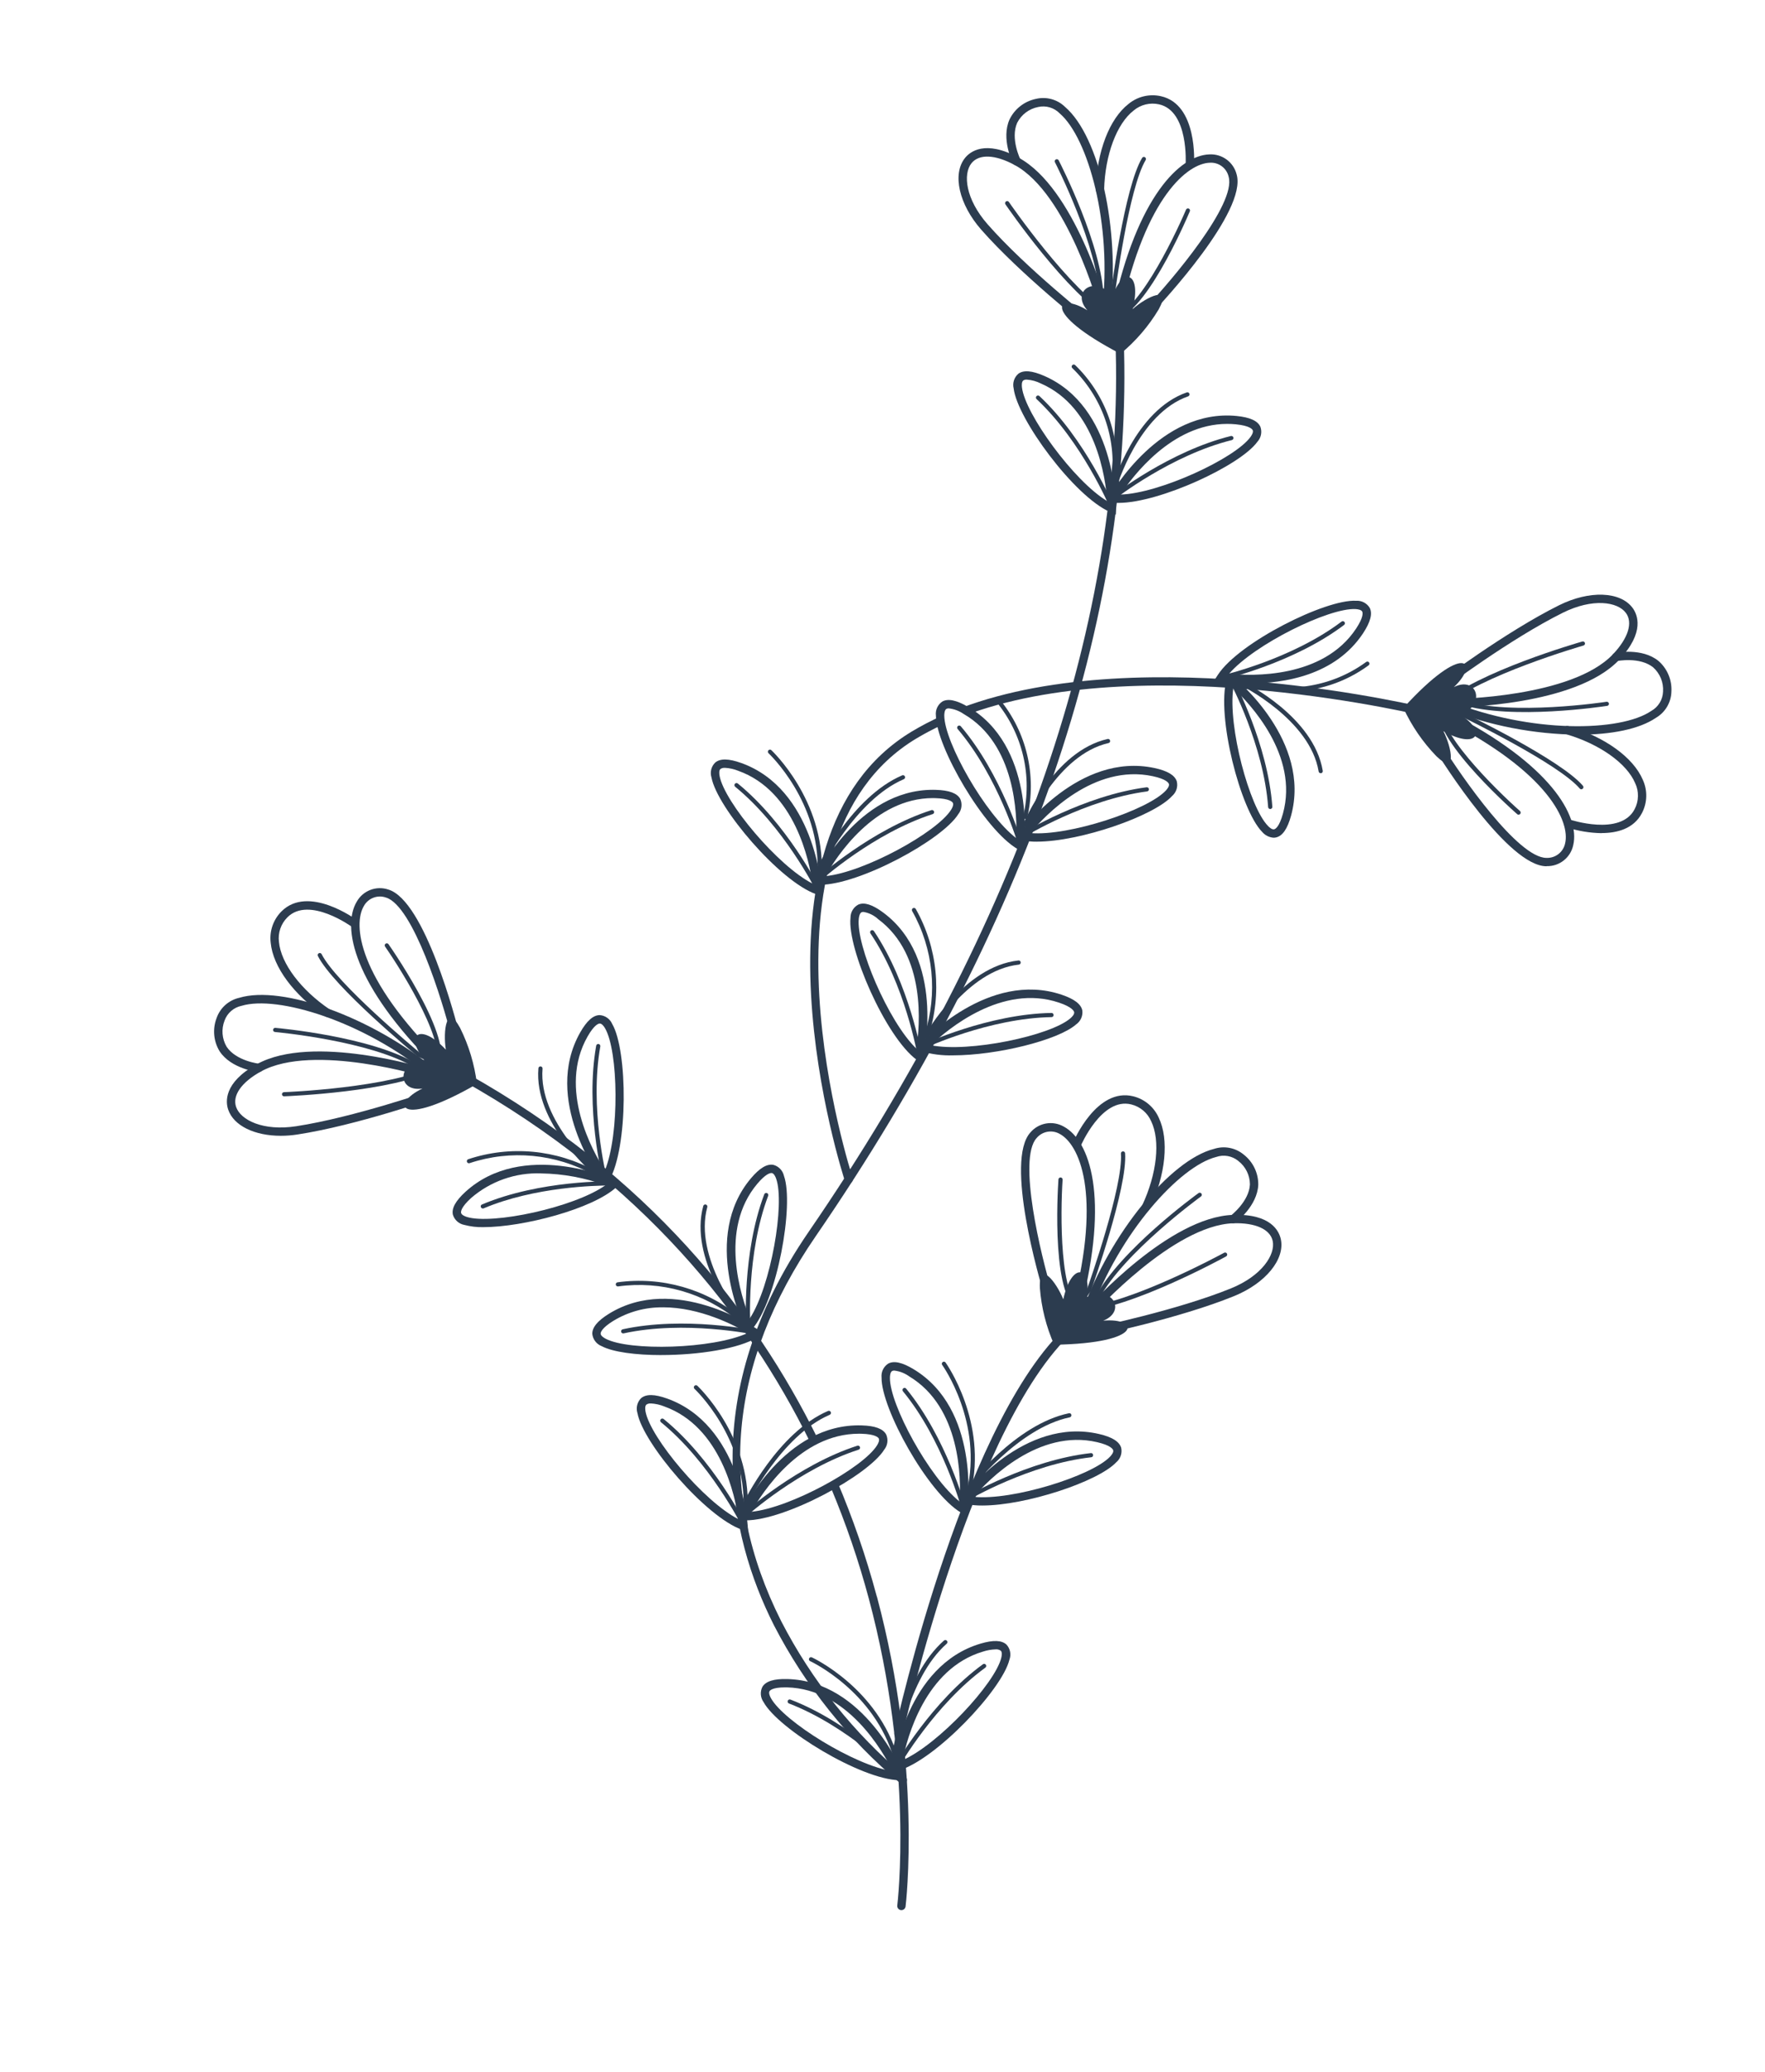 <?xml version="1.0" encoding="UTF-8"?><svg id="Calque_1" xmlns="http://www.w3.org/2000/svg" viewBox="0 0 600.8 705.42"><defs><style>.cls-1{fill:#2c3c4f;}</style></defs><g id="Groupe_41"><path id="Tracé_160" class="cls-1" d="M162.35,369.01c-.82-6.65-2.76-13.11-5.74-19.1-4.62-8.53-5.85,1.08-4.85,7.41-8.87-9.49-14.2-5.01-7.32,3.45-9.66,1.04-9.06,11.14-.62,9.76-10.98,5.22-8.35,13.97,18.53-1.53"/><path id="Tracé_161" class="cls-1" d="M149.17,363.41c-.37,0-.73-.15-1-.41-27.91-27.61-31.86-47.44-26.75-56.03,2.12-3.8,6.66-5.55,10.78-4.15,12.47,3.76,23.06,44.71,24.22,49.36.21.76-.23,1.54-.99,1.75s-1.54-.23-1.75-.99c0-.02-.01-.05-.02-.07-3.05-12.22-13.03-44.54-22.28-47.33-2.87-1.01-6.05.21-7.52,2.88-3.69,6.2-2.29,24.25,26.31,52.55.55.56.55,1.45,0,2.01-.27.27-.63.42-1.02.42"/><path id="Tracé_162" class="cls-1" d="M95.58,386.64c-8.87,0-16.02-3.39-17.9-8.9-.87-2.54-1.66-9.15,9.72-15.46,18.96-10.51,57.17,1.27,58.79,1.78.75.23,1.17,1.03.93,1.78s-1.03,1.17-1.78.93h0c-.38-.12-38.67-11.91-56.56-2-6.6,3.66-9.74,8.16-8.41,12.05,1.53,4.47,9.2,8.3,20.44,6.57,19.83-3.05,46.23-12.26,46.49-12.35.74-.26,1.55.13,1.81.87.26.74-.13,1.55-.87,1.81-.27.09-26.92,9.41-47,12.48-1.87.29-3.77.44-5.66.44"/><path id="Tracé_163" class="cls-1" d="M147.17,366.48c-.33,0-.65-.12-.9-.33-22.54-18.56-51.83-27.42-64.02-23.76-2.68.55-4.88,2.45-5.81,5.03-1.15,2.92-.89,6.2.7,8.9,3.23,4.89,11.03,5.78,11.1,5.79.78.06,1.37.74,1.31,1.52-.06.78-.74,1.37-1.52,1.31-.03,0-.06,0-.1-.01-.37-.04-9.22-1.05-13.17-7.05-2.08-3.4-2.46-7.57-1.04-11.29,1.2-3.48,4.11-6.1,7.71-6.92,14.74-4.44,45.25,6.69,66.64,24.29.61.5.69,1.39.2,2-.27.33-.67.52-1.1.52"/><path id="Tracé_164" class="cls-1" d="M111.47,346.22c-.28,0-.56-.09-.79-.25-10.66-7.23-17.77-16.84-18.54-25.07-.47-3.94.89-7.88,3.71-10.68,9.11-9.06,25.13,2.61,25.81,3.12.63.47.77,1.36.3,1.99-.47.63-1.36.77-1.99.3-.15-.11-14.74-10.73-22.12-3.38-2.22,2.2-3.29,5.31-2.89,8.41.68,7.3,7.47,16.32,17.29,22.98.65.44.82,1.32.38,1.97-.26.39-.71.63-1.18.62"/><path id="Tracé_165" class="cls-1" d="M96.67,373.21c-.39-.01-.7-.34-.69-.74.01-.36.3-.66.66-.68.37,0,36.72-1.46,51.03-9,5.47-5.73-10.1-31.19-16.59-40.56-.22-.32-.14-.76.18-.99.32-.22.76-.14.99.18,2.47,3.56,23.9,35.02,16.35,42.45l-.17.12c-14.53,7.73-50.22,9.15-51.73,9.21h-.03"/><path id="Tracé_166" class="cls-1" d="M143.2,363.56c-.51,0-1.08-.01-1.7-.04l-.34-.1c-15.11-9.16-47.24-12.08-47.56-12.11-.39-.03-.68-.38-.64-.77s.38-.68.77-.64c1.33.12,32.57,2.96,48.02,12.2,1.44.17,2.89.08,4.29-.25-1.09-.88-2.31-1.58-3.62-2.07l-.18-.11c-1.17-.97-28.79-23.79-34.04-34.25-.16-.36,0-.78.36-.94.34-.15.73-.02.91.3,4.97,9.91,31.9,32.32,33.59,33.72,3.21,1.34,4.72,2.58,4.47,3.68-.18.82-1.03,1.37-4.32,1.37"/><path id="Tracé_167" class="cls-1" d="M358.84,457.78c-2.71-6.12-4.36-12.67-4.87-19.34-.41-9.7,5.57-2.08,7.97,3.87,2.75-12.69,9.62-11.58,8.06-.79,8.82-4.07,13.49,4.92,5.54,8.06,12.1-1.15,14.33,7.71-16.69,8.19"/><path id="Tracé_168" class="cls-1" d="M366.54,446.41c-.12,0-.24-.02-.36-.05-.76-.2-1.21-.97-1.02-1.73,10.04-38.96,1.97-55.16-4.38-58.6-2.63-1.54-5.98-.95-7.93,1.39-6.51,7.15,1.51,40.01,5.15,52.06.23.75-.2,1.55-.95,1.77-.75.23-1.55-.2-1.77-.95-1.39-4.59-13.31-45.17-4.53-54.8,2.82-3.32,7.61-4.15,11.39-1.97,8.79,4.75,15.57,23.79,5.77,61.81-.16.63-.73,1.06-1.38,1.07"/><path id="Tracé_169" class="cls-1" d="M373.09,454.62c-.78,0-1.42-.64-1.42-1.42,0-.68.48-1.26,1.14-1.39.27-.06,27.67-5.68,46.24-13.24,10.52-4.28,15.15-11.5,14.17-16.12-.86-4.02-5.93-6.26-13.4-6.03-20.44.66-47.26,30.43-47.53,30.73-.52.59-1.42.64-2.01.11-.59-.52-.64-1.42-.11-2.01,1.13-1.27,27.89-30.98,49.55-31.68,13.02-.46,15.71,5.65,16.27,8.28,1.46,6.86-5.22,15-15.88,19.35-18.81,7.66-46.47,13.34-46.75,13.39-.09.02-.19.03-.28.03"/><path id="Tracé_170" class="cls-1" d="M369.85,448.03c-.16,0-.33-.03-.48-.08-.74-.26-1.12-1.07-.86-1.81h0c9.32-26.08,29.81-51.28,44.74-55.04,3.5-1.15,7.35-.39,10.17,1.99,3.13,2.47,4.93,6.24,4.89,10.23-.32,7.18-7.39,12.59-7.69,12.81-.63.47-1.52.35-1.99-.28s-.35-1.52.28-1.99c.06-.05,6.31-4.85,6.56-10.68-.02-3.13-1.48-6.07-3.96-7.98-2.11-1.74-4.98-2.24-7.56-1.34-12.33,3.12-32.92,25.74-42.76,53.23-.2.56-.74.94-1.34.94"/><path id="Tracé_171" class="cls-1" d="M390.1,412.32c-.21,0-.41-.05-.6-.13-.71-.33-1.02-1.18-.69-1.89,0,0,0,0,0,0,5.02-10.76,6.22-21.99,3.05-28.6-1.24-2.87-3.75-4.99-6.79-5.74-10.1-2.52-17.17,14.08-17.25,14.24-.28.73-1.1,1.1-1.83.82-.73-.28-1.1-1.1-.82-1.83.01-.03.02-.05.03-.08.32-.78,8.1-19,20.56-15.91,3.86.96,7.05,3.64,8.67,7.27,3.56,7.46,2.39,19.35-3.05,31.03-.23.5-.74.82-1.29.82"/><path id="Tracé_172" class="cls-1" d="M368.13,446.34l-.1-.03c-10.29-2.51-8.03-40.51-7.74-44.83.03-.39.37-.68.76-.66.39.03.69.37.66.76,0,0,0,0,0,0-.76,11.37-1.07,41.22,6.56,43.33,16.15-.87,48.09-18.28,48.42-18.45.34-.19.77-.06.96.28.19.34.06.77-.28.96-1.32.73-32.7,17.82-49.13,18.63h-.11Z"/><path id="Tracé_173" class="cls-1" d="M369.01,444.71c-.35.02-.69-.13-.93-.38-.78-.82-.12-2.66,1.94-5.45.73-2.06,12.35-35.1,11.54-46.18-.03-.39.26-.73.66-.76.39-.03.73.25.76.64,0,0,0,0,0,.01.86,11.67-11.14,45.43-11.65,46.86l-.1.18c-.88,1.09-1.57,2.32-2.05,3.64,1.38-.43,2.67-1.1,3.81-1.98,8.51-15.87,33.87-34.34,34.95-35.12.31-.25.75-.2,1,.11.25.31.2.75-.11,1-.02.02-.04.03-.06.04-.25.19-26.35,19.18-34.62,34.79l-.08.16-.16.1c-1.42,1.17-3.11,1.97-4.92,2.33"/><path id="Tracé_174" class="cls-1" d="M381.4,120.44c5.16-4.26,9.57-9.37,13.01-15.12,4.7-8.49-4.07-4.35-8.86-.1,3.23-12.58-3.42-14.66-6.85-4.31-6.07-7.59-14.27-1.64-8.56,4.73-10.31-6.45-16.27.48,11.26,14.8"/><path id="Tracé_175" class="cls-1" d="M380.23,106.97c-.1,0-.2-.01-.3-.03-.77-.16-1.26-.92-1.09-1.69,0,0,0,0,0,0,8.26-38.39,22.85-52.37,32.83-52.69,4.34-.24,8.24,2.64,9.29,6.86,3.54,12.54-25.28,43.49-28.58,46.98-.54.57-1.44.59-2.01.05-.57-.54-.59-1.44-.05-2.01,8.64-9.15,30.53-34.94,27.91-44.25-.67-2.98-3.42-5.02-6.47-4.79-7.21.23-21.68,11.11-30.14,50.45-.14.65-.72,1.12-1.39,1.12"/><path id="Tracé_176" class="cls-1" d="M370.71,111.39c-.32,0-.63-.11-.88-.3-.23-.18-22.41-17.64-35.82-32.9-7.59-8.64-9.91-18.92-5.54-24.4,1.67-2.1,6.81-6.32,18.26-.12,19.05,10.32,29.69,48.88,30.13,50.51.17.77-.31,1.53-1.07,1.7-.72.16-1.45-.25-1.67-.96-.1-.39-10.76-39.01-28.74-48.75-6.62-3.59-12.12-3.81-14.69-.61-2.95,3.69-2.03,12.22,5.46,20.76,13.22,15.07,35.21,32.37,35.43,32.54.62.48.73,1.38.25,1.99-.27.35-.68.55-1.12.55"/><path id="Tracé_177" class="cls-1" d="M376.56,106.94c-.06,0-.12,0-.17,0-.78-.1-1.33-.8-1.24-1.58,3.52-28.98-4.77-58.44-14.41-66.74-1.91-1.97-4.7-2.8-7.37-2.19-3.07.6-5.7,2.58-7.12,5.37-2.39,5.34,1.05,12.41,1.09,12.48.35.7.07,1.56-.64,1.91s-1.56.07-1.91-.64c-.17-.34-4.07-8.34-1.14-14.9,1.74-3.59,5.06-6.17,8.96-6.98,3.58-.87,7.36.18,9.98,2.77,11.67,10.05,18.72,41.76,15.38,69.24-.09.71-.69,1.25-1.41,1.25"/><path id="Tracé_178" class="cls-1" d="M374.42,65.94h-.04c-.78-.02-1.4-.68-1.38-1.46.36-12.88,4.63-24.03,11.16-29.11,3.07-2.53,7.13-3.49,11.01-2.62,12.53,2.8,11.32,22.59,11.26,23.43-.03.78-.69,1.39-1.48,1.36-.78-.03-1.39-.69-1.36-1.48,0-.03,0-.05,0-.08,0-.18,1.11-18.19-9.05-20.46-3.05-.69-6.25.09-8.64,2.09-5.79,4.5-9.73,15.08-10.06,26.95-.02.77-.65,1.38-1.42,1.38"/><path id="Tracé_179" class="cls-1" d="M378.88,108.56c-.35,0-.7-.04-1.04-.12l-.19-.08c-14.29-8.16-34.56-37.57-35.42-38.82-.21-.33-.11-.77.23-.98.31-.2.72-.12.95.18.21.31,20.85,30.27,34.86,38.34,7.78,1.6,20.98-25.2,25.44-35.69.14-.36.56-.54.92-.4.36.14.54.56.4.92,0,.01,0,.02-.02.04-1.63,3.86-15.85,36.61-26.12,36.61"/><path id="Tracé_180" class="cls-1" d="M378.28,106.71c-.84,0-1.93-.96-3.93-4.46l-.09-.16v-.18c-.32-17.67-15.01-46.39-15.16-46.68-.18-.35-.04-.78.31-.96.35-.18.78-.04.96.31.61,1.18,14.89,29.12,15.32,47.12.63,1.3,1.48,2.49,2.51,3.5.17-1.39.11-2.8-.18-4.17l-.03-.1v-.11c.19-1.51,4.74-37.04,10.78-47.06.2-.34.64-.44.97-.24s.44.64.24.97h0c-5.73,9.51-10.29,44.23-10.57,46.4.58,3.43.34,5.36-.73,5.75-.13.05-.27.08-.41.08"/><path id="Tracé_181" class="cls-1" d="M477.7,240.99c2.8,6.09,6.61,11.65,11.27,16.46,7,6.72,5.25-2.8,2.37-8.54,11.33,6.36,15.05.46,5.92-5.52,8.9-3.92,5.25-13.37-2.37-9.49,8.87-8.31,3.71-15.85-17.19,7.09"/><path id="Tracé_182" class="cls-1" d="M526.42,294.89c-13.05,0-35.44-35.61-37.96-39.68-.41-.67-.21-1.54.46-1.96.67-.41,1.54-.21,1.96.46,6.61,10.68,25.84,38.33,35.53,38.33h.08c3.05.09,5.71-2.04,6.29-5.03,1.63-7.03-5.18-23.81-41.03-42.08-.7-.36-.98-1.21-.63-1.92s1.21-.98,1.92-.63c34.98,17.83,44.76,35.52,42.5,45.25-.87,4.27-4.66,7.31-9.01,7.22h-.11"/><path id="Tracé_183" class="cls-1" d="M494.59,240.79c-.78,0-1.42-.64-1.42-1.42,0-.78.64-1.42,1.42-1.42.4,0,40.47-.39,54.5-15.27,5.17-5.49,6.8-10.74,4.35-14.04-2.8-3.8-11.3-5.1-21.46-.05-17.97,8.92-40.32,25.73-40.54,25.89-.63.47-1.52.35-1.99-.28-.47-.63-.35-1.52.28-1.99h0c.23-.17,22.79-17.14,40.99-26.18,10.32-5.12,20.83-4.73,25.01.91,1.6,2.16,4.36,8.21-4.58,17.68-14.87,15.76-54.86,16.16-56.55,16.17h0Z"/><path id="Tracé_184" class="cls-1" d="M537.37,250.1c-15.25-.14-30.35-3.07-44.54-8.64-.74-.27-1.12-1.09-.85-1.82.27-.74,1.09-1.12,1.82-.85.03,0,.05.02.08.03,27.12,10.84,57.71,10.38,68.21,3.19,2.39-1.34,3.91-3.83,4.01-6.57.21-3.12-1.04-6.17-3.37-8.26-4.58-3.68-12.26-2.16-12.34-2.14-.77.16-1.53-.34-1.68-1.11-.16-.77.34-1.53,1.11-1.68.37-.07,9.1-1.8,14.69,2.72,3.01,2.61,4.65,6.46,4.43,10.44-.08,3.68-2.06,7.06-5.24,8.93-5.65,3.87-15.2,5.76-26.32,5.76"/><path id="Tracé_185" class="cls-1" d="M545.17,283.62c-4-.07-7.97-.72-11.78-1.95-.75-.22-1.18-1.02-.95-1.77.22-.75,1.02-1.18,1.77-.95.03,0,.07.02.1.03.18.06,17.29,5.74,22.1-3.5,1.46-2.77,1.53-6.07.19-8.9-2.87-6.75-12.08-13.28-23.46-16.64-.76-.2-1.21-.98-1.01-1.74.2-.76.98-1.21,1.74-1.01.02,0,.05.01.07.02,12.35,3.65,22.04,10.64,25.27,18.25,1.65,3.61,1.55,7.79-.29,11.31-2.8,5.38-8.47,6.82-13.76,6.82"/><path id="Tracé_186" class="cls-1" d="M516.92,277.34c-.17,0-.34-.06-.47-.18-3.25-2.87-31.56-28.31-26.01-37.33l.13-.16c12.26-10.97,46.59-20.87,48.05-21.29.38-.11.77.11.88.49.11.38-.11.77-.49.88-.35.1-35.31,10.18-47.41,20.91-3.94,6.86,17.26,27.88,25.8,35.43.29.26.32.71.06,1-.13.15-.33.24-.53.24"/><path id="Tracé_187" class="cls-1" d="M538.3,268.7c-.21,0-.41-.09-.54-.25-7.2-8.44-38.69-23.77-40.67-24.73-3.44-.54-5.19-1.38-5.22-2.51-.02-.97.91-1.8,5.54-2.73l.18-.04.18.05c16.85,5.29,48.76.46,49.06.41.39-.07.76.18.83.56.07.39-.18.76-.56.83-.02,0-.03,0-.05,0-1.32.2-32.33,4.9-49.54-.4-1.43.18-2.83.61-4.11,1.27,1.27.6,2.62.99,4.01,1.15l.2.06c1.37.66,33.64,16.23,41.22,25.13.25.3.22.75-.08,1-.13.11-.29.17-.46.17"/><path id="Tracé_188" class="cls-1" d="M278.22,489.49c-21.21-43.08-57.48-89.5-119.53-124.21-.69-.38-1.55-.14-1.94.55-.38.69-.14,1.55.55,1.94,61.31,34.3,97.21,80.14,118.24,122.71.82-.5,1.74-.83,2.69-.97"/><path id="Tracé_189" class="cls-1" d="M298.47,543.5c-3.6-13.44-8.13-26.6-13.57-39.4-.32.46-.64.93-.99,1.37v.02h0c-.07.09-.12.18-.19.25-.24.31-.63.46-1.02.38,5.2,12.36,9.55,25.05,13.02,38,15.42,57.59,9.77,104.05,9.71,104.52-.1.78.45,1.49,1.23,1.59,0,0,0,0,0,0,.06,0,.12.01.18.01.72,0,1.32-.53,1.41-1.24.06-.47,5.78-47.4-9.75-105.5"/><path id="Tracé_190" class="cls-1" d="M307.31,607.33c-.32,0-.62-.11-.87-.3-17.76-14.91-32.38-33.19-43.01-53.8-15.48-30.69-25.97-78.85,11.9-134,71.77-104.52,107.86-209.57,104.35-303.81-.03-.78.58-1.44,1.36-1.47,0,0,0,0,0,0,.77-.04,1.43.55,1.47,1.33,0,.01,0,.03,0,.04,3.53,94.85-32.72,200.5-104.85,305.52-29.76,43.33-33.71,87.41-11.75,131.02,10.44,20.26,24.81,38.25,42.26,52.92.62.49.72,1.38.24,2-.27.34-.68.54-1.11.54"/><path id="Tracé_191" class="cls-1" d="M320.34,245.9c-.09-.7-.08-1.41.03-2.1-3.44,1.54-6.78,3.29-10.01,5.22-60.6,36.56-23.19,151.69-22.81,152.85.19.58.74.97,1.35.97.15,0,.3-.02.45-.07.74-.25,1.15-1.05.9-1.8,0,0,0,0,0,0-.38-1.14-37.1-114.12,21.58-149.52,2.9-1.74,5.89-3.31,8.95-4.72-.22-.23-.37-.51-.43-.82"/><path id="Tracé_192" class="cls-1" d="M486.78,241.28c-1.05-.25-97.02-23.8-159.5-.34,1.19.2,2.3.73,3.2,1.54.07.08.12.16.17.25,61.58-21.7,154.41,1.06,155.45,1.32.76.19,1.53-.27,1.72-1.03.19-.76-.27-1.53-1.03-1.72"/><path id="Tracé_193" class="cls-1" d="M380.75,171.2c-.65,0-1.31-.03-1.95-.1l-2.15-.22,1.06-1.89c.68-1.23,17.22-29.98,43.26-27.38,4.51.45,7.15,1.65,8.06,3.67.64,1.77.24,3.74-1.03,5.12-5.83,8.08-33.3,20.79-47.24,20.79M417.73,144.3c-18.85,0-32.25,17.91-36.29,24.05,13.18-.36,38.95-12.28,44.23-19.61.41-.57,1.05-1.62.75-2.29-.16-.35-1.04-1.54-5.75-2.01-1-.1-1.98-.14-2.95-.14"/><path id="Tracé_194" class="cls-1" d="M379.22,169.92c-.39,0-.71-.32-.71-.71,0-.22.1-.42.27-.56.19-.15,19.36-15.08,40.23-20.23.39-.08.76.17.84.55.07.36-.14.72-.5.83-20.57,5.08-39.51,19.83-39.7,19.97-.13.1-.28.15-.44.15"/><path id="Tracé_195" class="cls-1" d="M379.85,175.15l-1.99-.86c-12.13-5.23-31.62-31.71-32.82-42.09-.44-1.83.18-3.74,1.6-4.97,1.78-1.32,4.67-1.08,8.83.74,24.08,10.51,24.38,43.62,24.38,45.02v2.16ZM349.52,129.23c-.42-.04-.84.06-1.19.28-.59.44-.54,1.67-.46,2.36,1.04,8.99,17.7,31.97,29.03,38.72-.55-7.71-3.78-31.83-22.56-40.03-1.5-.76-3.13-1.21-4.81-1.33"/><path id="Tracé_196" class="cls-1" d="M378.42,173.14c-.29,0-.54-.17-.66-.44-.09-.22-9.42-22.34-24.89-36.82-.3-.26-.33-.71-.07-1,.26-.3.71-.33,1-.07.01.01.03.02.04.04,15.69,14.69,25.13,37.08,25.23,37.31.15.36-.02.78-.38.93,0,0,0,0,0,0-.09.04-.18.06-.27.06"/><path id="Tracé_197" class="cls-1" d="M379.36,166.56c-.07,0-.13-.01-.2-.03-.38-.11-.59-.5-.49-.88.31-1.06,7.7-25.95,25.33-32.08.38-.11.77.11.88.49.1.35-.08.72-.41.85-16.95,5.89-24.36,30.88-24.43,31.14-.09.3-.37.51-.68.51"/><path id="Tracé_198" class="cls-1" d="M379.13,163.77h-.08c-.39-.04-.67-.39-.63-.78,0,0,0,0,0,0,1.65-13.95-3.3-27.87-13.38-37.65-.3-.25-.34-.7-.08-1,.25-.3.7-.34,1-.08,10.43,10.09,15.56,24.48,13.87,38.89-.04.36-.34.64-.71.64"/><path id="Tracé_199" class="cls-1" d="M433.52,285.17c-1.53-.11-2.94-.84-3.92-2.01-7.31-7.47-15.61-39.28-12.04-52l.58-2.08,1.68,1.36c1.09.88,26.62,21.95,19.64,47.28-1.21,4.38-2.84,6.77-4.99,7.33-.31.08-.63.12-.95.12M419.81,234.24c-1.88,13.05,5.48,40.47,11.81,46.93.49.51,1.38,1.32,2.13,1.13.38-.1,1.7-.76,2.96-5.34,5.46-19.79-11.26-37.46-16.9-42.73"/><path id="Tracé_200" class="cls-1" d="M432.38,275.41c-.37,0-.68-.29-.71-.66-1.53-21.13-12.83-42.3-12.94-42.51-.17-.35-.02-.78.34-.95.33-.16.73-.04.92.27.11.21,11.57,21.64,13.11,43.08.03.39-.27.73-.66.76,0,0,0,0,0,0h-.05"/><path id="Tracé_201" class="cls-1" d="M425.66,232.62c-3.39.02-6.78-.22-10.14-.73l-2.13-.37,1.18-1.81c7.21-11.06,36.67-25.78,47.05-25.2,1.87-.12,3.66.81,4.63,2.42,1,1.98.25,4.79-2.22,8.58-9.59,14.56-27.2,17.11-38.39,17.11M418.37,229.38c7.68.76,32,1.68,43.27-15.44,2.6-3.95,2.23-5.39,2.06-5.74-.33-.65-1.55-.82-2.25-.86-9.03-.51-34.51,12.02-43.08,22.03"/><path id="Tracé_202" class="cls-1" d="M416.31,231.28c-.39,0-.71-.31-.72-.7,0-.34.23-.64.56-.71.23-.05,23.61-5.49,40.51-18.27.31-.24.76-.18,1,.14.24.31.18.76-.14,1-17.14,12.96-40.81,18.47-41.05,18.52-.05.01-.1.02-.16.02"/><path id="Tracé_203" class="cls-1" d="M449.56,263.21c-.35,0-.64-.25-.7-.59-2.93-17.7-26.3-29.25-26.54-29.36-.33-.21-.43-.65-.22-.98.18-.28.53-.4.84-.29.99.48,24.27,11.99,27.32,30.41.07.38-.19.75-.58.82,0,0,0,0,0,0-.04,0-.08,0-.12,0"/><path id="Tracé_204" class="cls-1" d="M438.48,235.43c-4.48,0-8.94-.64-13.25-1.89-.37-.13-.57-.53-.44-.91.12-.34.47-.54.83-.46,13.47,4,28.03,1.48,39.38-6.8.3-.25.75-.21,1,.09.25.3.21.75-.09,1h0c-7.95,5.85-17.56,8.99-27.43,8.96"/><path id="Tracé_205" class="cls-1" d="M279.09,301.18h-.57l-2.16-.07.93-1.95c.6-1.26,14.65-30.3,40.26-30.3.34,0,.67,0,1.02.02,4.54.13,7.25,1.15,8.3,3.1.76,1.72.5,3.72-.68,5.18-5.44,8.75-33.64,24.04-47.09,24.04M317.58,271.68c-20,0-32.87,19.93-36.61,26.57,13.12-1.27,38.01-14.92,42.79-22.61.37-.59.94-1.69.59-2.33-.18-.34-1.15-1.47-5.88-1.61-.3,0-.6-.01-.9-.01"/><path id="Tracé_206" class="cls-1" d="M278.82,299.97c-.39,0-.71-.32-.71-.72,0-.2.09-.39.23-.52.18-.16,18.28-16.38,38.74-22.96.38-.1.77.13.87.51.09.35-.09.71-.43.84-20.17,6.48-38.05,22.5-38.23,22.66-.13.12-.3.18-.48.18"/><path id="Tracé_207" class="cls-1" d="M279.86,305.13l-2.03-.72c-12.46-4.39-33.73-29.46-35.64-39.73-.57-1.79-.09-3.76,1.25-5.08,1.69-1.44,4.58-1.4,8.86.13,24.75,8.83,27.33,41.83,27.42,43.23l.14,2.17ZM246.78,261.4c-.54-.06-1.08.07-1.53.37-.56.48-.43,1.7-.3,2.39,1.65,8.9,19.87,30.67,31.63,36.63-1.08-7.65-5.96-31.49-25.26-38.39-1.45-.59-2.99-.93-4.55-1.02"/><path id="Tracé_208" class="cls-1" d="M278.25,303.23c-.27,0-.52-.15-.64-.39-.11-.21-10.93-21.63-27.36-35.02-.3-.25-.35-.7-.1-1s.7-.35,1-.1c16.67,13.58,27.63,35.26,27.74,35.48.17.36.02.78-.34.95-.09.04-.19.07-.3.07"/><path id="Tracé_209" class="cls-1" d="M278.73,296.6c-.11,0-.21-.02-.31-.07-.35-.17-.5-.59-.33-.95,0,0,0,0,0,0,.48-.99,11.92-24.35,29.01-31.64.36-.15.78.02.93.38.15.36-.01.78-.37.93,0,0,0,0,0,0-16.6,7.08-28.17,30.71-28.28,30.95-.12.24-.37.4-.64.4"/><path id="Tracé_210" class="cls-1" d="M279,297.72h-.03c-.39-.01-.7-.34-.68-.73,0,0,0,0,0,0,.92-24.05-16.52-40.42-16.69-40.58-.28-.27-.29-.72-.02-1.01.26-.27.69-.29.98-.04.18.17,18.09,16.98,17.15,41.69-.01.38-.33.68-.71.68"/><path id="Tracé_211" class="cls-1" d="M253.88,517.54h-.57l-2.16-.07.93-1.95c.6-1.27,14.97-31.14,41.27-30.29,4.54.13,7.25,1.15,8.3,3.1.76,1.72.5,3.72-.68,5.18-5.44,8.75-33.64,24.04-47.09,24.04M292.37,488.06c-19.98,0-32.86,19.93-36.61,26.57,13.12-1.27,38.01-14.92,42.78-22.61.37-.59.94-1.69.59-2.34-.18-.34-1.15-1.47-5.88-1.61-.3,0-.6-.01-.9-.01"/><path id="Tracé_212" class="cls-1" d="M253.61,516.33c-.39,0-.71-.32-.71-.72,0-.2.09-.39.23-.52.18-.16,18.28-16.38,38.74-22.96.38-.1.77.13.87.51.09.35-.09.71-.43.84-20.17,6.48-38.05,22.5-38.23,22.66-.13.12-.3.18-.48.18"/><path id="Tracé_213" class="cls-1" d="M254.65,521.49l-2.03-.72c-12.46-4.38-33.73-29.45-35.64-39.73-.57-1.8-.08-3.76,1.25-5.08,1.69-1.44,4.58-1.4,8.86.13,24.75,8.83,27.33,41.83,27.42,43.23l.14,2.17ZM221.57,477.77c-.54-.06-1.08.07-1.53.37-.56.48-.43,1.7-.3,2.39,1.65,8.9,19.86,30.67,31.63,36.63-1.08-7.65-5.96-31.49-25.26-38.39-1.45-.59-2.99-.93-4.55-1.02"/><path id="Tracé_214" class="cls-1" d="M253.03,519.59c-.27,0-.52-.15-.64-.39-.11-.21-10.93-21.63-27.36-35.02-.32-.23-.38-.68-.15-1,.23-.32.68-.38,1-.15.02.01.04.03.06.05,16.67,13.57,27.62,35.26,27.73,35.48.17.36.02.78-.34.95-.09.04-.19.07-.3.07"/><path id="Tracé_215" class="cls-1" d="M253.52,512.96c-.11,0-.21-.02-.31-.07-.35-.17-.5-.59-.33-.95,0,0,0,0,0,0,.48-.99,11.93-24.35,29.01-31.64.37-.14.78.04.92.41.13.35-.02.74-.36.9-16.6,7.08-28.17,30.71-28.28,30.95-.12.24-.37.4-.64.4"/><path id="Tracé_216" class="cls-1" d="M253.78,514.08h-.03c-.39-.02-.7-.35-.68-.74.92-24.05-16.52-40.42-16.69-40.58-.27-.28-.27-.73.02-1.01.26-.25.67-.27.95-.04.18.17,18.09,16.98,17.15,41.69-.01.38-.33.68-.71.68"/><path id="Tracé_217" class="cls-1" d="M303.77,603.34l.27-2.15c.17-1.39,4.55-34.21,29.74-41.68,4.35-1.29,7.25-1.17,8.85.36,1.26,1.39,1.63,3.37.97,5.13-2.47,10.15-25.08,34.03-37.76,37.73l-2.08.61ZM338.85,561.47c-1.45.05-2.88.31-4.26.76-19.66,5.83-25.83,29.37-27.33,36.95,12.07-5.3,31.44-26.06,33.57-34.85.17-.68.36-1.9-.17-2.4-.53-.37-1.18-.54-1.83-.46"/><path id="Tracé_218" class="cls-1" d="M305.53,601.52c-.12,0-.25-.03-.35-.09-.34-.2-.45-.63-.25-.97.12-.21,12.24-21.27,29.63-33.91.31-.24.75-.19,1,.12.24.31.19.75-.12,1-.01.01-.03.02-.04.03-17.13,12.46-29.11,33.26-29.23,33.47-.13.22-.36.36-.62.36"/><path id="Tracé_219" class="cls-1" d="M308.35,606.07l-2.16-.05c-13.2-.25-41.25-17.43-46.27-26.59-1.09-1.53-1.25-3.53-.4-5.21,1.16-1.9,3.92-2.77,8.46-2.65,26.27.65,39.03,31.19,39.56,32.5l.81,2ZM267.2,574.41c-4.13,0-5.06.98-5.25,1.29-.38.63.12,1.75.46,2.36,4.35,7.93,28.46,22.93,41.49,24.91-3.41-6.92-15.51-28.05-35.99-28.56h-.7"/><path id="Tracé_220" class="cls-1" d="M306,604.81c-.19,0-.37-.07-.51-.21-.17-.17-17.15-17.13-36.93-24.71-.37-.14-.55-.55-.41-.92.14-.37.55-.55.92-.41,20.08,7.68,37.26,24.86,37.43,25.03.28.28.27.73,0,1.01-.13.13-.31.21-.5.21"/><path id="Tracé_221" class="cls-1" d="M304.39,598.36h-.09c-.39-.05-.66-.41-.61-.8,0,0,0,0,0,0,.14-1.09,3.71-26.86,17.66-39.12.31-.24.76-.19,1,.12.22.28.2.69-.06.95-13.55,11.92-17.15,37.98-17.19,38.24-.05.35-.35.62-.7.62"/><path id="Tracé_222" class="cls-1" d="M304.99,599.32c-.32,0-.59-.21-.68-.51-6.65-23.13-28.32-33.23-28.54-33.33-.36-.16-.51-.58-.35-.94.16-.36.58-.51.94-.35.22.1,22.49,10.47,29.31,34.23.11.38-.11.77-.48.88,0,0,0,0,0,0-.06.02-.13.03-.2.03"/><path id="Tracé_223" class="cls-1" d="M334.39,512.5c-1.98.03-3.97-.17-5.91-.58l-2.1-.51,1.29-1.73c.84-1.13,20.89-27.48,46.46-21.52,4.42,1.02,6.88,2.57,7.52,4.69.4,1.83-.25,3.74-1.69,4.94-6.23,6.61-30.8,14.71-45.57,14.71M331.46,509.54c13.11,1.35,40.21-7.11,46.42-13.69.48-.51,1.25-1.47,1.04-2.17-.11-.37-.84-1.67-5.45-2.74-19.95-4.65-36.97,12.75-42.01,18.6"/><path id="Tracé_224" class="cls-1" d="M329.15,510.81c-.39,0-.71-.32-.71-.71,0-.25.13-.48.35-.61.21-.12,21.16-12.43,42.52-14.83.38-.05.73.22.78.6,0,0,0,.02,0,.03.05.39-.23.74-.62.78,0,0,0,0,0,0-21.05,2.36-41.75,14.52-41.95,14.64-.11.07-.24.1-.36.1"/><path id="Tracé_225" class="cls-1" d="M329.01,516.06l-1.86-1.11c-11.35-6.76-27.23-35.55-27.07-46.01-.2-1.87.66-3.69,2.23-4.73,1.95-1.08,4.77-.46,8.66,1.88,22.51,13.56,18.5,46.42,18.32,47.81l-.28,2.16ZM304.45,466.56c-.26-.01-.52.04-.76.15-.64.36-.76,1.59-.76,2.29-.14,9.04,13.4,34,23.74,42.17.46-7.71.4-32.05-17.16-42.62-1.49-1.08-3.23-1.76-5.06-1.98"/><path id="Tracé_226" class="cls-1" d="M327.94,513.89c-.32,0-.6-.21-.69-.52-.06-.23-6.43-23.39-19.88-39.74-.26-.3-.23-.75.07-1,.3-.26.75-.23,1,.07,0,0,.02.02.02.03,13.65,16.61,20.08,40.04,20.16,40.28.1.38-.12.77-.5.87,0,0,0,0,0,0-.06.02-.12.03-.19.03"/><path id="Tracé_227" class="cls-1" d="M329.73,507.49c-.16,0-.31-.05-.43-.14-.31-.24-.37-.68-.14-.99,0,0,0,0,0,0,.67-.88,16.52-21.51,34.7-25.27.38-.08.75.15.83.53,0,0,0,.01,0,.02.08.38-.17.76-.55.84-17.66,3.65-33.7,24.52-33.85,24.73-.14.18-.34.28-.57.28"/><path id="Tracé_228" class="cls-1" d="M329.77,508.64c-.06,0-.11,0-.17-.02-.38-.09-.62-.47-.53-.85,0,0,0,0,0,0,5.66-23.39-8.18-42.89-8.32-43.08-.25-.31-.2-.75.11-1,.31-.25.75-.2,1,.11.02.02.03.04.04.06.14.2,14.37,20.23,8.55,44.25-.08.32-.36.54-.69.54"/><path id="Tracé_229" class="cls-1" d="M352.98,286.52c-1.75.02-3.49-.14-5.21-.48l-2.11-.46,1.27-1.76c.82-1.14,20.36-27.86,46.05-22.37,4.44.95,6.92,2.44,7.6,4.55.44,1.83-.18,3.74-1.6,4.97-6.2,6.83-31.32,15.54-45.99,15.54M350.73,283.59c13.13,1.12,40.08-7.84,46.16-14.53.47-.51,1.23-1.49,1-2.19-.12-.37-.87-1.65-5.49-2.64-20.08-4.32-36.74,13.43-41.67,19.37"/><path id="Tracé_230" class="cls-1" d="M348.41,284.91c-.39,0-.71-.32-.71-.71,0-.25.13-.47.34-.6.21-.13,20.93-12.82,42.25-15.6.39-.05.74.23.8.61.05.39-.22.74-.61.8,0,0,0,0,0,0-21.01,2.75-41.47,15.28-41.69,15.41-.11.07-.24.11-.37.11"/><path id="Tracé_231" class="cls-1" d="M348.37,290.17l-1.88-1.07c-11.47-6.56-27.88-35.05-27.91-45.5-.23-1.86.59-3.7,2.14-4.76,1.92-1.11,4.76-.55,8.69,1.72,22.75,13.14,19.35,46.07,19.19,47.46l-.24,2.16ZM322.97,241.14c-.28-.02-.56.04-.81.17-.64.37-.73,1.6-.73,2.29.03,9.05,14.01,33.75,24.51,41.73.31-7.72-.19-32.05-17.94-42.3-1.5-1.04-3.23-1.68-5.04-1.89"/><path id="Tracé_232" class="cls-1" d="M347.25,288.02c-.31,0-.59-.21-.68-.51-.07-.23-6.86-23.25-20.61-39.37-.24-.31-.19-.76.11-1,.29-.23.72-.2.97.08,13.95,16.36,20.82,39.66,20.89,39.9.11.38-.1.77-.48.88,0,0,0,0,0,0-.06.02-.13.03-.2.03"/><path id="Tracé_233" class="cls-1" d="M348.92,281.59c-.09,0-.19-.02-.27-.05-.36-.15-.53-.57-.38-.93.42-1.02,10.55-24.93,28.76-29.05.38-.09.76.15.85.54s-.15.76-.54.85c-17.49,3.96-27.66,27.96-27.76,28.22-.11.26-.37.44-.66.44"/><path id="Tracé_234" class="cls-1" d="M349,278.78c-.05,0-.1,0-.16-.02-.38-.08-.62-.46-.54-.84,0,0,0,0,0-.01,3.19-13.68-.17-28.06-9.08-38.91-.27-.29-.26-.73.03-1,.29-.27.73-.26,1,.03,9.23,11.2,12.72,26.06,9.43,40.2-.07.32-.36.56-.69.56"/><path id="Tracé_235" class="cls-1" d="M324.41,359.26c-3.63.11-7.25-.35-10.74-1.36l-2.03-.7,1.45-1.6c.95-1.04,23.39-25.37,48.3-16.98,4.3,1.45,6.61,3.21,7.03,5.38.23,1.86-.61,3.7-2.16,4.76-6.12,5.36-27,10.5-41.85,10.5M316.88,355.81c12.91,2.6,40.71-3.23,47.51-9.19.53-.46,1.39-1.34,1.25-2.06-.08-.38-.67-1.74-5.16-3.25-19.45-6.55-38.03,9.15-43.6,14.49"/><path id="Tracé_236" class="cls-1" d="M314.51,356.86c-.39,0-.71-.32-.71-.71,0-.27.16-.52.41-.64.22-.1,22.25-10.35,43.75-10.69h0c.39.02.69.35.68.75-.02.36-.3.65-.66.67-21.19.34-42.96,10.46-43.17,10.56-.09.04-.2.07-.3.07"/><path id="Tracé_237" class="cls-1" d="M313.8,362.07l-1.74-1.27c-10.64-7.82-23.71-37.99-22.55-48.38-.02-1.88,1.01-3.61,2.67-4.49,2.03-.88,4.79,0,8.44,2.7,21.1,15.64,13.98,47.97,13.66,49.34l-.48,2.1ZM293.84,310.44c-.18,0-.36.03-.53.09-.67.29-.91,1.5-.98,2.2-1,8.99,10.08,35.12,19.6,44.23,1.19-7.63,3.45-31.86-13.01-44.07-1.41-1.31-3.18-2.17-5.08-2.47"/><path id="Tracé_238" class="cls-1" d="M313.01,359.81c-.35,0-.64-.25-.7-.59-.04-.24-4.17-23.88-16-41.46-.23-.32-.16-.76.16-.99.32-.23.76-.16.99.16,0,.01.02.03.03.04,12,17.84,16.18,41.77,16.21,42.01.07.39-.19.75-.58.82,0,0,0,0,0,0-.04,0-.08,0-.12,0"/><path id="Tracé_239" class="cls-1" d="M315.4,353.61c-.39,0-.71-.32-.71-.72,0-.12.03-.24.09-.34.53-.96,13.32-23.57,31.88-25.59.38-.05.73.21.78.59,0,.01,0,.02,0,.04.04.39-.24.74-.63.78-17.84,1.94-30.66,24.63-30.79,24.86-.12.23-.36.37-.62.37"/><path id="Tracé_240" class="cls-1" d="M315.37,353.19c-.08,0-.16-.01-.23-.04-.37-.13-.56-.53-.44-.9,4.56-14,3.04-29.26-4.19-42.09-.21-.33-.11-.77.22-.98.33-.21.77-.11.98.22,7.45,13.19,9.02,28.91,4.32,43.31-.1.29-.37.48-.67.48"/><path id="Tracé_241" class="cls-1" d="M206.24,403.83l-1.29-1.73c-.84-1.13-20.43-27.82-7.44-50.66,2.24-3.94,4.41-5.87,6.63-5.88h.02c1.87.14,3.5,1.31,4.24,3.03,5.26,9.03,5.5,41.91-1.08,53.36l-1.08,1.88ZM204.17,348.42h0c-.39,0-1.84.33-4.17,4.44-10.14,17.82,1.73,39.06,5.9,45.57,5.03-12.19,4.61-40.58.06-48.39-.35-.6-1.05-1.61-1.78-1.61"/><path id="Tracé_242" class="cls-1" d="M205.77,401.51c-.32,0-.61-.22-.69-.54-.06-.24-5.91-23.82-2.14-45,.06-.38.43-.64.81-.58,0,0,0,0,.01,0,.39.07.64.44.58.82-3.72,20.87,2.06,44.15,2.12,44.39.1.38-.13.76-.51.86-.06.02-.11.02-.17.02"/><path id="Tracé_243" class="cls-1" d="M164.58,417.74c-2.2.06-4.39-.2-6.52-.76-1.85-.34-3.35-1.68-3.9-3.48-.48-2.17.92-4.71,4.26-7.77,19.39-17.73,49.76-4.55,51.04-3.98l1.98.88-1.59,1.47c-8.11,7.48-31.87,13.64-45.28,13.64M184.28,399.44c-8.75-.34-17.31,2.66-23.93,8.39-3.49,3.19-3.49,4.67-3.4,5.05.16.72,1.3,1.18,1.97,1.39,8.64,2.7,36.41-3.19,47.17-10.79-6.99-2.54-14.36-3.91-21.81-4.03"/><path id="Tracé_244" class="cls-1" d="M164.34,411.38c-.39,0-.71-.31-.71-.7,0-.29.17-.55.44-.66,19.8-8.37,44.08-7.9,44.33-7.88.39.03.69.37.66.76-.03.36-.32.64-.68.66h-.86c-4.43,0-25.46.41-42.91,7.79-.09.04-.18.06-.27.06"/><path id="Tracé_245" class="cls-1" d="M202.75,400.02c-.17,0-.33-.06-.46-.17-.84-.71-20.59-17.58-19.02-36.18.02-.38.34-.67.71-.65.02,0,.03,0,.05,0,.39.03.68.37.65.76-1.5,17.88,18.32,34.8,18.52,34.97.3.25.34.7.09,1-.13.16-.33.25-.54.25"/><path id="Tracé_246" class="cls-1" d="M202.32,399.97c-.13,0-.25-.03-.36-.1-12.86-7.14-28.13-8.57-42.1-3.92-.37.14-.78-.05-.91-.42-.13-.36.04-.76.39-.9,14.37-4.79,30.1-3.33,43.35,4.03.34.2.45.64.25.98-.13.22-.36.35-.61.35"/><path id="Tracé_247" class="cls-1" d="M254.59,454.19l-.95-1.94c-.62-1.27-14.96-31.1,2-51.16,2.93-3.46,5.4-4.95,7.6-4.56,1.81.48,3.21,1.93,3.62,3.76,3.51,9.84-2.29,42.2-10.87,52.25l-1.4,1.64ZM262.57,399.32c-.56,0-2.03.4-4.75,3.61-13.24,15.65-5.48,38.72-2.58,45.87,7.18-11.05,11.99-39.03,8.96-47.56-.23-.66-.73-1.78-1.46-1.92-.05,0-.11-.01-.17-.01"/><path id="Tracé_248" class="cls-1" d="M254.69,451.83c-.37,0-.69-.29-.71-.67-.02-.25-1.43-24.5,6.17-44.61.14-.36.55-.55.92-.41.37.14.55.55.42.91,0,0,0,0,0,0-7.49,19.83-6.1,43.78-6.08,44.02.03.39-.26.73-.65.76,0,0-.01,0-.02,0h-.05"/><path id="Tracé_249" class="cls-1" d="M225.11,461.29c-8.67,0-16.5-1.02-20.3-3.04-1.75-.68-2.98-2.27-3.19-4.14-.07-2.22,1.76-4.46,5.62-6.86,22.32-13.86,49.75,4.68,50.91,5.47l1.78,1.23-1.83,1.15c-6.57,4.12-20.63,6.18-32.98,6.18M225.7,445.04c-5.98-.09-11.86,1.51-16.96,4.62-4.02,2.5-4.29,3.96-4.28,4.34.02.73,1.07,1.39,1.69,1.72,7.99,4.24,36.37,3.56,48.35-1.93-4.58-2.69-16.27-8.76-28.79-8.76"/><path id="Tracé_250" class="cls-1" d="M256.87,454.32s-.1,0-.15-.02c-.23-.05-23.73-4.92-44.44-.4-.38.08-.76-.16-.85-.54-.08-.38.16-.76.54-.85,21-4.58,44.8.35,45.03.4.38.09.62.47.54.85-.07.32-.36.55-.68.55"/><path id="Tracé_251" class="cls-1" d="M251.99,449.81c-.21,0-.41-.09-.55-.25-.69-.85-17-21.06-12.04-39.06.12-.37.53-.57.9-.45.35.12.55.47.47.83-4.76,17.29,11.61,37.58,11.78,37.78.25.31.2.75-.11,1-.13.1-.28.16-.45.16"/><path id="Tracé_252" class="cls-1" d="M251.58,449.69c-.17,0-.34-.06-.47-.17-11.33-9.4-26.09-13.61-40.67-11.61-.39.07-.75-.19-.82-.57-.07-.39.19-.75.57-.82,15.01-2.07,30.2,2.25,41.87,11.93.3.26.33.71.07,1-.14.16-.33.25-.54.25"/><path id="Tracé_253" class="cls-1" d="M305.85,591.62c-.79,0-1.43-.65-1.42-1.44,0-.1.01-.19.03-.29.98-4.47,24.44-109.97,60.66-140.14.6-.5,1.5-.42,2,.18.5.6.42,1.5-.18,2-35.48,29.54-59.47,137.47-59.7,138.56-.14.65-.72,1.11-1.39,1.12"/></g></svg>